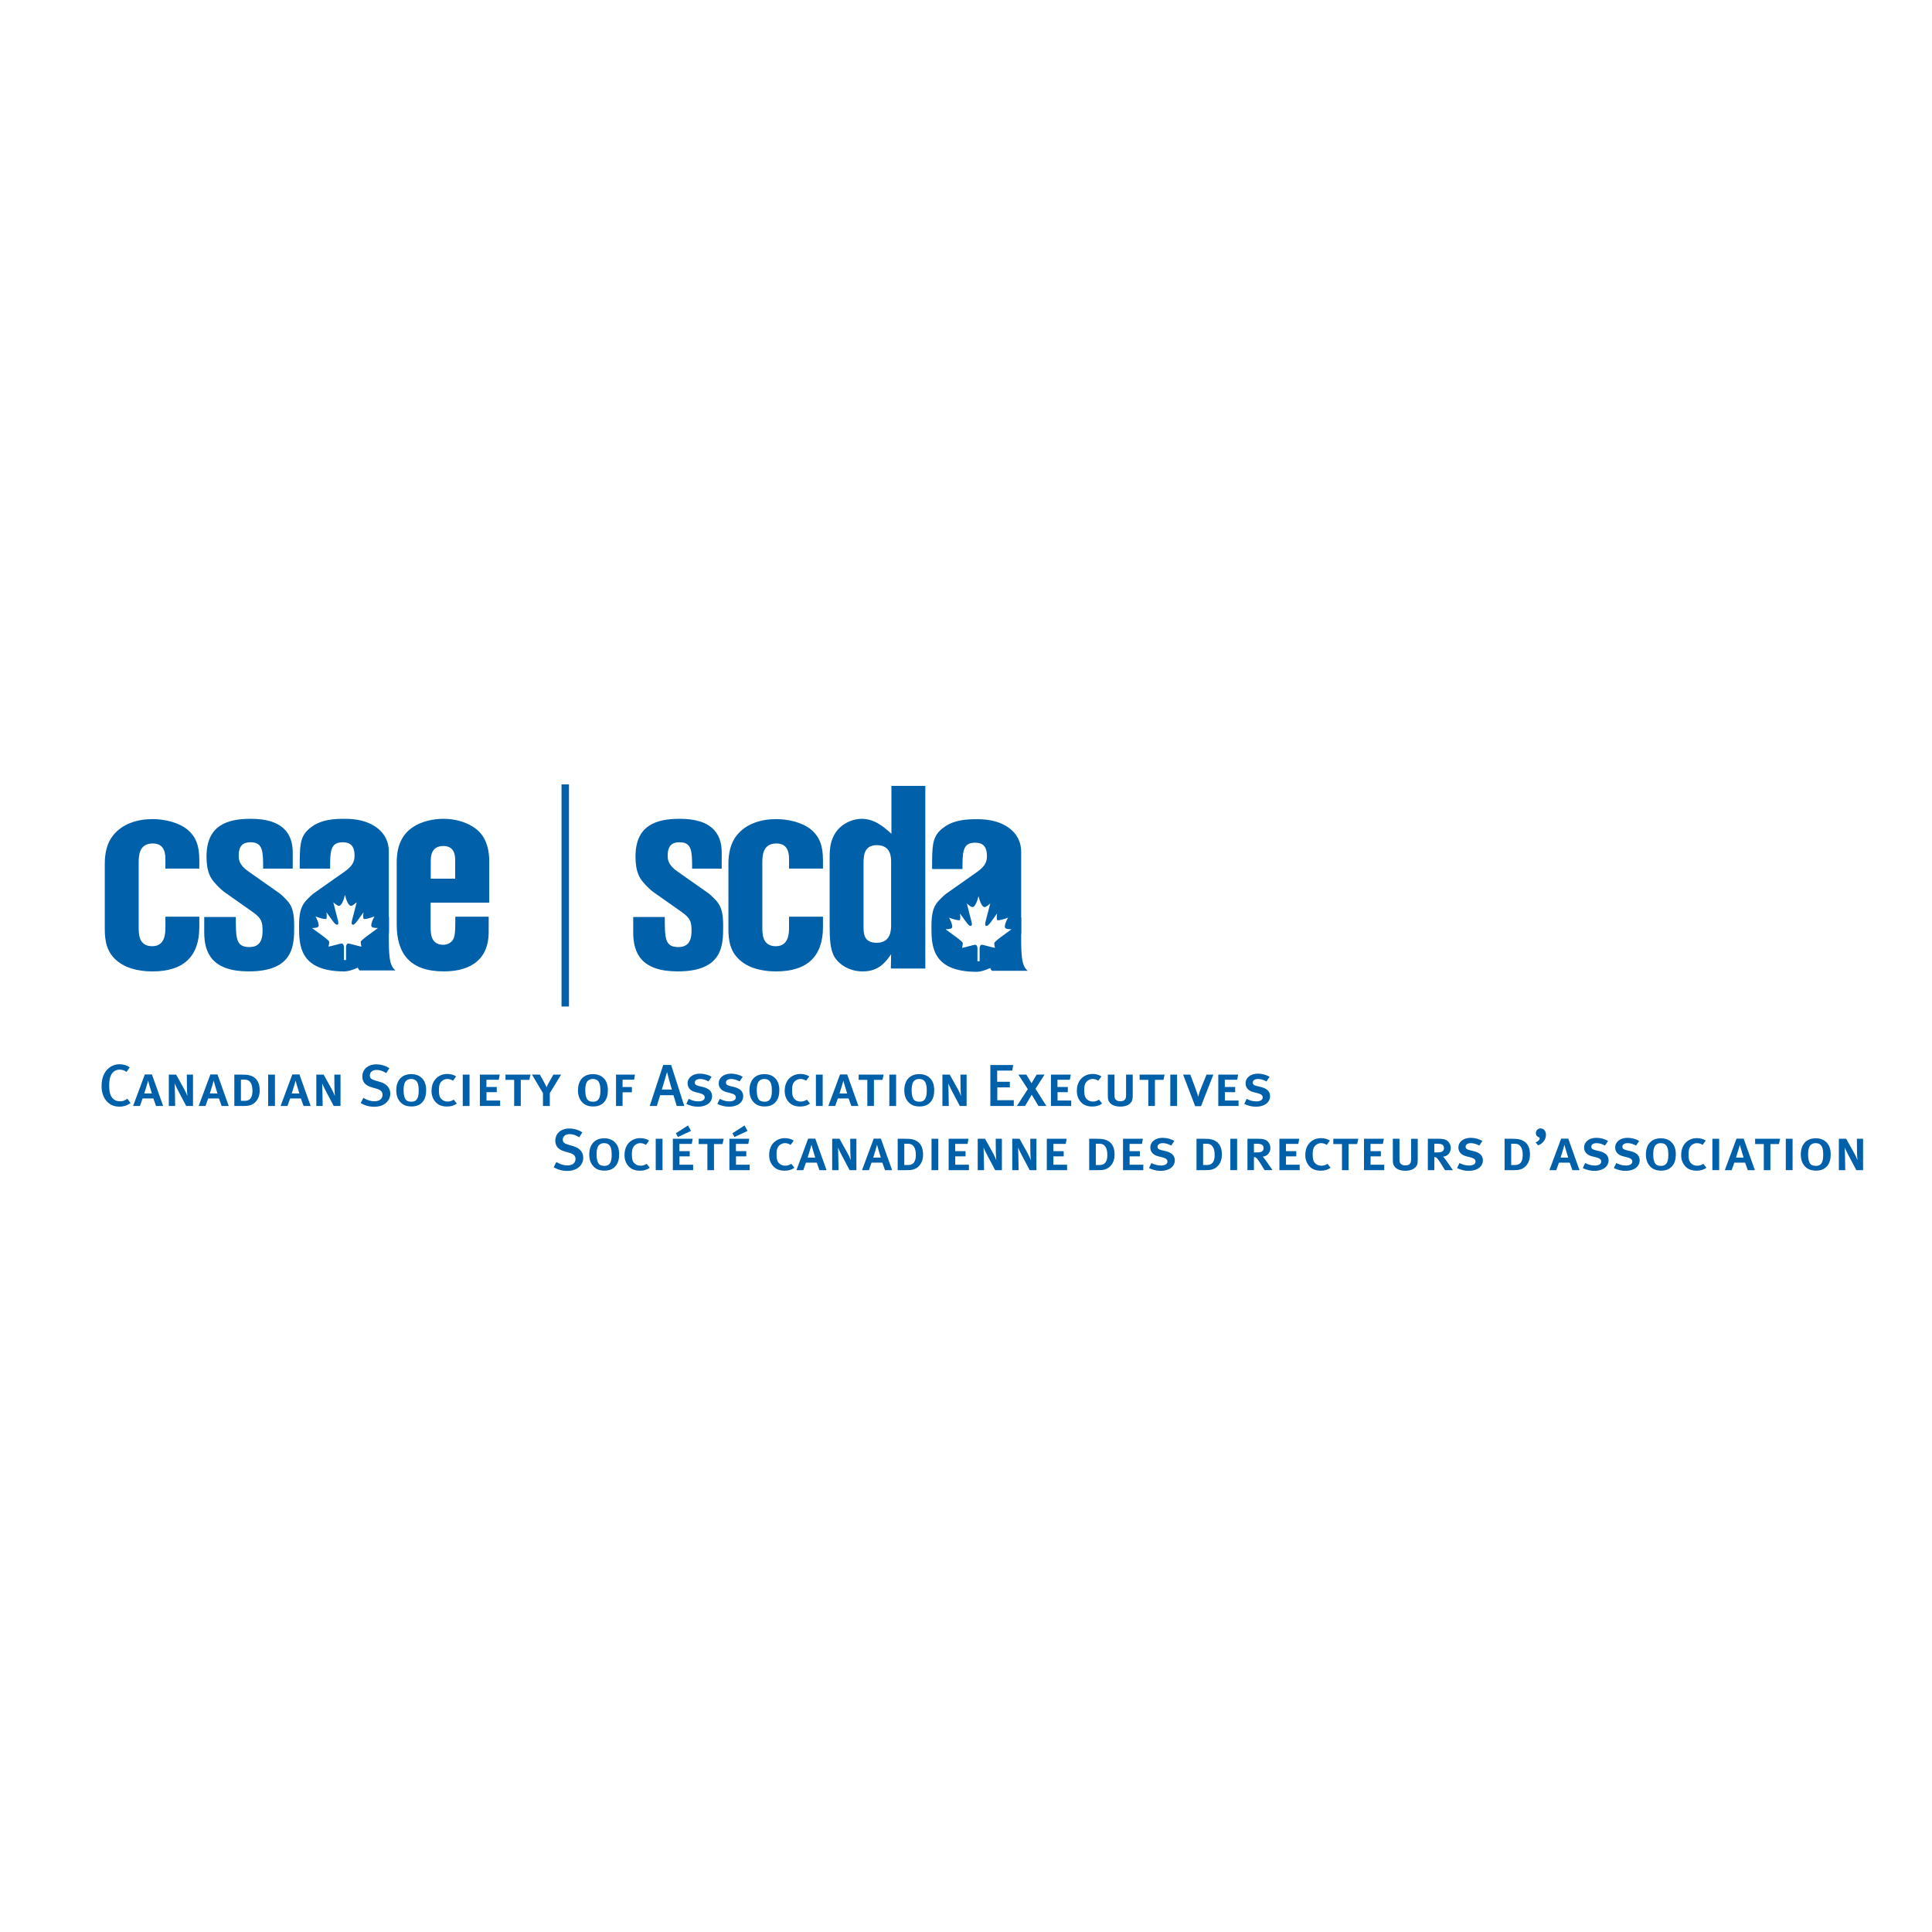 <?xml version="1.0" encoding="utf-8"?>
<!-- Generator: Adobe Illustrator 13.0.0, SVG Export Plug-In . SVG Version: 6.00 Build 14948)  -->
<!DOCTYPE svg PUBLIC "-//W3C//DTD SVG 1.0//EN" "http://www.w3.org/TR/2001/REC-SVG-20010904/DTD/svg10.dtd">
<svg version="1.0" id="Layer_1" xmlns="http://www.w3.org/2000/svg" xmlns:xlink="http://www.w3.org/1999/xlink" x="0px" y="0px"
	 width="192.756px" height="192.756px" viewBox="0 0 192.756 192.756" enable-background="new 0 0 192.756 192.756"
	 xml:space="preserve">
<g>
	<polygon fill-rule="evenodd" clip-rule="evenodd" fill="#FFFFFF" points="0,0 192.756,0 192.756,192.756 0,192.756 0,0 	"/>
	<path fill-rule="evenodd" clip-rule="evenodd" fill="#0060A9" d="M78.723,86.66v-0.881c0-0.485,0-1.628-1.261-1.628
		c-1.405,0-1.405,1.285-1.405,1.999v6.34c0,0.686,0,1.914,1.347,1.914c1.291,0,1.319-1.285,1.319-1.885v-1.058h3.384v1.029
		c0,2.971-1.606,4.427-4.674,4.427c-0.746,0-2.323-0.085-3.469-1c-1.118-0.886-1.29-2.057-1.29-3.256v-6.483
		c0-1,0.201-2.057,0.831-2.828c0.918-1.171,2.437-1.628,3.928-1.628c1.261,0,2.609,0.343,3.468,1.028
		c0.889,0.743,1.206,1.656,1.206,3.056v0.853H78.723L78.723,86.66z"/>
	<path fill-rule="evenodd" clip-rule="evenodd" fill="#0060A9" d="M63.174,91.49h3.153c0,2.114,0,2.999,1.348,2.999
		c0.746,0,1.319-0.343,1.319-1.6c0-0.857-0.058-1.257-1.004-1.914l-2.838-1.999c-0.2-0.143-0.716-0.628-0.945-0.914
		c-0.373-0.429-0.803-1.028-0.803-2.6c0-3.084,2.007-3.77,4.416-3.77c2.982,0,4.186,1.286,4.186,3.37v1.6h-2.953
		c0-1.656,0-2.628-1.232-2.628c-0.487,0-1.205,0.086-1.205,1.314c0,0.4,0.029,0.942,0.975,1.6l3.125,2.199
		c0.202,0.143,0.832,0.772,0.947,0.972c0.402,0.571,0.488,1.342,0.488,2.285c0,1.856,0,4.513-4.531,4.513
		c-3.669,0-4.443-1.856-4.443-3.884V91.49L63.174,91.49z"/>
	<path fill-rule="evenodd" clip-rule="evenodd" fill="#0060A9" d="M86.155,86.178c0-0.714,0-1.856,1.319-1.856
		c1.432,0,1.432,1.228,1.432,1.685v6.283c0,0.457,0,1.771-1.432,1.771c-1.319,0-1.319-0.943-1.319-1.657V86.178L86.155,86.178z
		 M88.936,83.179c-0.717-0.628-1.635-1.485-2.982-1.485c-0.803,0-2.149,0.429-2.781,1.714c-0.287,0.571-0.4,1.143-0.4,2.171v6.683
		c0,1.428,0.057,2.399,0.429,3.113c0.429,0.8,1.491,1.542,2.868,1.542c1.633,0,2.292-0.942,2.837-1.714l-0.028,1.428h3.44V78.409
		h-3.383V83.179L88.936,83.179z"/>
	<path fill-rule="evenodd" clip-rule="evenodd" fill="#0060A9" d="M102.54,96.857c-0.638-0.499-0.658-1.58-0.658-3.567
		c0.007-0.071,0.021-0.144,0.021-0.217v-1.542h-0.021v-6.57c0-0.657-0.229-1.913-1.749-2.685c-0.889-0.457-1.892-0.542-2.608-0.542
		c-0.035,0-0.068,0.003-0.103,0.003c-0.054-0.001-0.109-0.003-0.164-0.003c-1.423,0-2.437,0.295-3.112,0.828
		c-0.127,0.089-0.245,0.184-0.348,0.286c-0.803,0.799-0.803,1.652-0.803,3.852l0.079-0.017v0.021h2.953c0-1.656,0-2.627,1.232-2.627
		c0.488,0,1.205,0.086,1.205,1.314c0,0.399-0.028,0.942-0.975,1.599l-3.124,2.199c-0.203,0.144-0.833,0.772-0.947,0.971
		c-0.402,0.572-0.487,1.343-0.487,2.286c0,1.856,0,4.512,4.53,4.512c0.331,0,0.808-0.138,1.327-0.375
		c0.048,0.106,0.104,0.201,0.172,0.275H102.54L102.54,96.857z M97.521,95.903v-1.312c0-0.175-0.097-0.332-0.212-0.332
		c-0.188,0-0.948,0.252-1.325,0.31c0.049-0.153,0.076-0.355,0.076-0.469c0-0.173-1.128-0.94-1.722-1.387
		c0.303-0.013,0.666-0.013,0.666-0.249c0-0.315-0.188-0.662-0.319-0.908c0.477,0.175,0.815,0.261,1.042,0.261
		c0.116,0,0.086-0.47,0.051-0.643l0.016-0.015c0.429,0.579,0.82,1.222,1.021,1.222c0.231,0,0.141-0.304,0.085-0.527
		c-0.136-0.571-0.314-1.179-0.438-1.712c0.237,0.198,0.425,0.358,0.57,0.358c0.229,0,0.479-0.575,0.585-1.067h0.018
		c0.107,0.492,0.356,1.067,0.587,1.067c0.145,0,0.333-0.161,0.572-0.358c-0.124,0.533-0.302,1.141-0.442,1.712
		c-0.051,0.223-0.145,0.527,0.087,0.527c0.204,0,0.595-0.643,1.02-1.222l0.019,0.015c-0.036,0.172-0.065,0.643,0.05,0.643
		c0.234,0,0.565-0.086,1.045-0.261c-0.133,0.246-0.32,0.593-0.32,0.908c0,0.236,0.36,0.236,0.664,0.249
		c-0.591,0.446-1.722,1.213-1.722,1.387c0,0.114,0.03,0.316,0.079,0.469c-0.376-0.058-1.138-0.31-1.327-0.31
		c-0.115,0-0.21,0.157-0.21,0.332v1.312H97.521L97.521,95.903z"/>
	<path fill-rule="evenodd" clip-rule="evenodd" fill="#0060A9" d="M16.502,86.66v-0.881c0-0.485,0-1.628-1.261-1.628
		c-1.405,0-1.405,1.285-1.405,1.999v6.34c0,0.686,0,1.914,1.348,1.914c1.291,0,1.319-1.285,1.319-1.885v-1.058h3.383v1.029
		c0,2.971-1.605,4.427-4.673,4.427c-0.746,0-2.322-0.085-3.469-1c-1.118-0.886-1.29-2.057-1.29-3.256v-6.483
		c0-1,0.2-2.057,0.831-2.828c0.918-1.171,2.438-1.628,3.928-1.628c1.261,0,2.609,0.343,3.469,1.028
		c0.889,0.743,1.204,1.656,1.204,3.056v0.853H16.502L16.502,86.66z"/>
	<path fill-rule="evenodd" clip-rule="evenodd" fill="#0060A9" d="M20.375,91.49h3.153c0,2.114,0,2.999,1.348,2.999
		c0.746,0,1.319-0.343,1.319-1.6c0-0.857-0.058-1.257-1.003-1.914l-2.839-1.999c-0.2-0.143-0.716-0.628-0.946-0.914
		c-0.373-0.429-0.803-1.028-0.803-2.6c0-3.084,2.007-3.77,4.416-3.77c2.981,0,4.186,1.286,4.186,3.37v1.6h-2.953
		c0-1.656,0-2.628-1.232-2.628c-0.488,0-1.205,0.086-1.205,1.314c0,0.4,0.028,0.942,0.975,1.6l3.125,2.199
		c0.202,0.143,0.832,0.772,0.947,0.972c0.402,0.571,0.488,1.342,0.488,2.285c0,1.856,0,4.513-4.53,4.513
		c-3.67,0-4.444-1.856-4.444-3.884V91.49L20.375,91.49z"/>
	<path fill-rule="evenodd" clip-rule="evenodd" fill="#0060A9" d="M42.977,85.864c0-0.914,0.373-1.457,1.261-1.457
		c1.175,0,1.175,1.057,1.175,1.457v1.799h-2.437V85.864L42.977,85.864z M42.963,90.062h5.848v-4.17c0-0.856-0.171-2.056-1.003-2.913
		c-0.888-0.857-2.208-1.286-3.555-1.286c-1.031,0-2.236,0.257-3.096,0.857c-0.947,0.657-1.577,1.685-1.577,3.513v6.169
		c0,2.942,1.348,4.684,4.702,4.684c2.122,0,4.473-0.771,4.473-3.941v-1.515h-3.326c0,1.514-0.028,2.029-0.287,2.372
		c-0.201,0.257-0.516,0.428-0.917,0.428c-1.262,0-1.262-1.171-1.262-1.799V90.062L42.963,90.062z"/>
	<path fill-rule="evenodd" clip-rule="evenodd" fill="#0060A9" d="M39.452,96.816c-0.64-0.498-0.659-1.581-0.659-3.571
		c0.007-0.071,0.021-0.141,0.021-0.212V91.49h-0.021v-6.569c0-0.657-0.23-1.913-1.749-2.684c-0.889-0.458-1.893-0.543-2.609-0.543
		c-0.035,0-0.067,0.003-0.104,0.003c-0.054,0-0.107-0.003-0.164-0.003c-1.422,0-2.436,0.295-3.112,0.828
		c-0.126,0.09-0.245,0.184-0.348,0.286c-0.803,0.8-0.803,1.653-0.803,3.853l0.077-0.018v0.021h2.954c0-1.656,0-2.628,1.232-2.628
		c0.488,0,1.205,0.086,1.205,1.314c0,0.4-0.029,0.942-0.975,1.6l-3.125,2.199c-0.201,0.143-0.832,0.772-0.947,0.972
		c-0.402,0.571-0.487,1.342-0.487,2.285c0,1.856,0,4.513,4.53,4.513c0.331,0,0.809-0.138,1.327-0.376
		c0.049,0.107,0.105,0.201,0.172,0.275H39.452L39.452,96.816z M34.311,95.78v-1.312c0-0.175-0.096-0.332-0.212-0.332
		c-0.188,0-0.949,0.251-1.325,0.31c0.048-0.153,0.076-0.354,0.076-0.469c0-0.173-1.128-0.94-1.722-1.386
		c0.303-0.013,0.666-0.013,0.666-0.249c0-0.315-0.189-0.662-0.319-0.909c0.477,0.175,0.813,0.261,1.042,0.261
		c0.116,0,0.086-0.47,0.052-0.642l0.016-0.015c0.428,0.579,0.819,1.222,1.02,1.222c0.232,0,0.141-0.305,0.086-0.527
		c-0.137-0.572-0.315-1.179-0.438-1.712c0.238,0.198,0.425,0.359,0.57,0.359c0.229,0,0.48-0.575,0.586-1.067h0.017
		c0.108,0.492,0.357,1.067,0.587,1.067c0.144,0,0.333-0.161,0.572-0.359c-0.123,0.534-0.301,1.141-0.441,1.712
		c-0.05,0.222-0.146,0.527,0.086,0.527c0.204,0,0.595-0.643,1.02-1.222l0.018,0.015c-0.036,0.172-0.064,0.642,0.051,0.642
		c0.232,0,0.564-0.086,1.044-0.261c-0.133,0.247-0.321,0.593-0.321,0.909c0,0.236,0.362,0.236,0.665,0.249
		c-0.592,0.446-1.721,1.213-1.721,1.386c0,0.115,0.03,0.316,0.078,0.469c-0.376-0.058-1.138-0.31-1.327-0.31
		c-0.114,0-0.21,0.156-0.21,0.332v1.312H34.311L34.311,95.78z"/>
	<polygon fill="#0060A9" points="56.766,78.26 56.766,100.42 56.025,100.42 56.025,78.26 56.766,78.26 	"/>
	<path fill-rule="evenodd" clip-rule="evenodd" fill="#0060A9" d="M11.901,110.41c-0.546,0-0.979-0.207-1.299-0.592
		c-0.309-0.372-0.469-0.868-0.469-1.459c0-0.49,0.089-0.897,0.273-1.241c0.309-0.585,0.872-0.939,1.513-0.939
		c0.397,0,0.777,0.118,1.02,0.319l-0.314,0.449c-0.22-0.16-0.445-0.23-0.7-0.23c-0.35,0-0.641,0.178-0.818,0.49
		c-0.143,0.248-0.213,0.592-0.213,1.075c0,0.503,0.053,0.786,0.16,1.017c0.178,0.391,0.516,0.579,0.913,0.579
		c0.291,0,0.504-0.077,0.736-0.26l0.32,0.432C12.702,110.292,12.339,110.41,11.901,110.41L11.901,110.41z"/>
	<path fill-rule="evenodd" clip-rule="evenodd" fill="#0060A9" d="M15.152,109.093h-0.759c0.053-0.189,0.35-1.105,0.385-1.283
		C14.808,107.987,15.092,108.892,15.152,109.093L15.152,109.093z M16.279,110.345l-1.121-3.145h-0.712l-1.168,3.145h0.682
		l0.267-0.751H15.3l0.273,0.751H16.279L16.279,110.345z"/>
	<path fill-rule="evenodd" clip-rule="evenodd" fill="#0060A9" d="M18.58,110.345l-0.765-1.447
		c-0.166-0.308-0.338-0.674-0.386-0.804c0.012,0.194,0.018,0.562,0.024,0.88l0.024,1.371h-0.635v-3.131h0.729l0.789,1.417
		c0.166,0.296,0.279,0.568,0.338,0.728c-0.012-0.166-0.048-0.509-0.048-0.815l-0.012-1.329h0.617v3.131H18.58L18.58,110.345z"/>
	<path fill-rule="evenodd" clip-rule="evenodd" fill="#0060A9" d="M21.694,109.093h-0.759c0.054-0.189,0.35-1.105,0.386-1.283
		C21.351,107.987,21.635,108.892,21.694,109.093L21.694,109.093z M22.821,110.345L21.7,107.2h-0.711l-1.168,3.145h0.682l0.267-0.751
		h1.074l0.273,0.751H22.821L22.821,110.345z"/>
	<path fill-rule="evenodd" clip-rule="evenodd" fill="#0060A9" d="M25.188,108.839c0,0.596-0.214,0.82-0.374,0.903
		c-0.172,0.083-0.272,0.089-0.362,0.089h-0.415v-2.121h0.338c0.297,0,0.487,0.089,0.629,0.307
		C25.129,108.212,25.188,108.473,25.188,108.839L25.188,108.839z M24.079,107.214h-0.7v3.131h0.872c0.279,0,0.427-0.006,0.652-0.06
		c0.416-0.095,1.009-0.531,1.009-1.5c0-0.934-0.433-1.323-0.973-1.489C24.69,107.219,24.393,107.214,24.079,107.214L24.079,107.214z
		"/>
	<polygon fill-rule="evenodd" clip-rule="evenodd" fill="#0060A9" points="26.754,107.214 27.431,107.214 27.431,110.345 
		26.754,110.345 26.754,107.214 	"/>
	<path fill-rule="evenodd" clip-rule="evenodd" fill="#0060A9" d="M29.868,109.093h-0.759c0.054-0.189,0.35-1.105,0.386-1.283
		C29.524,107.987,29.809,108.892,29.868,109.093L29.868,109.093z M30.996,110.345l-1.121-3.145h-0.712l-1.168,3.145h0.682
		l0.267-0.751h1.073l0.273,0.751H30.996L30.996,110.345z"/>
	<path fill-rule="evenodd" clip-rule="evenodd" fill="#0060A9" d="M33.296,110.345l-0.765-1.447
		c-0.166-0.308-0.338-0.674-0.385-0.804c0.012,0.194,0.017,0.562,0.023,0.88l0.024,1.371h-0.635v-3.131h0.729l0.79,1.417
		c0.166,0.296,0.279,0.568,0.338,0.728c-0.012-0.166-0.047-0.509-0.047-0.815l-0.012-1.329h0.617v3.131H33.296L33.296,110.345z"/>
	<path fill-rule="evenodd" clip-rule="evenodd" fill="#0060A9" d="M37.336,110.422c-0.468,0-0.943-0.124-1.347-0.366l0.262-0.521
		c0.368,0.213,0.693,0.337,1.109,0.337c0.504,0,0.807-0.242,0.807-0.65c0-0.301-0.19-0.49-0.611-0.607l-0.439-0.124
		c-0.374-0.107-0.641-0.261-0.794-0.491c-0.113-0.165-0.173-0.36-0.173-0.598c0-0.72,0.57-1.211,1.395-1.211
		c0.469,0,0.937,0.136,1.299,0.39l-0.309,0.479c-0.38-0.225-0.641-0.313-0.967-0.313c-0.403,0-0.67,0.219-0.67,0.556
		c0,0.254,0.142,0.384,0.545,0.502l0.487,0.142c0.593,0.172,1.008,0.55,1.008,1.165C38.938,109.789,38.386,110.422,37.336,110.422
		L37.336,110.422z"/>
	<path fill-rule="evenodd" clip-rule="evenodd" fill="#0060A9" d="M41.038,109.919c-0.285,0-0.492-0.088-0.605-0.283
		c-0.106-0.189-0.166-0.473-0.166-0.862c0-0.343,0.042-0.598,0.136-0.78c0.112-0.219,0.332-0.344,0.605-0.344
		c0.314,0,0.527,0.118,0.646,0.379c0.083,0.184,0.118,0.426,0.118,0.763c0,0.296-0.023,0.496-0.083,0.673
		C41.583,109.789,41.364,109.919,41.038,109.919L41.038,109.919z M41.055,110.393c0.516,0,0.872-0.166,1.127-0.479
		c0.226-0.278,0.338-0.65,0.338-1.146c0-0.491-0.125-0.863-0.356-1.129c-0.267-0.308-0.64-0.473-1.139-0.473
		c-0.925,0-1.489,0.602-1.489,1.619c0,0.508,0.148,0.916,0.451,1.217C40.249,110.262,40.592,110.393,41.055,110.393L41.055,110.393z
		"/>
	<path fill-rule="evenodd" clip-rule="evenodd" fill="#0060A9" d="M44.603,110.398c-0.439,0-0.801-0.113-1.074-0.373
		c-0.309-0.296-0.475-0.697-0.475-1.187c0-0.402,0.089-0.728,0.261-1c0.273-0.431,0.76-0.691,1.305-0.691
		c0.332,0,0.688,0.102,0.884,0.248l-0.308,0.426c-0.178-0.111-0.368-0.172-0.564-0.172c-0.272,0-0.522,0.137-0.664,0.338
		c-0.125,0.171-0.178,0.413-0.178,0.756c0,0.443,0.048,0.68,0.208,0.869c0.16,0.188,0.374,0.289,0.658,0.289
		c0.225,0,0.409-0.059,0.611-0.189l0.309,0.391C45.321,110.298,45,110.398,44.603,110.398L44.603,110.398z"/>
	<polygon fill-rule="evenodd" clip-rule="evenodd" fill="#0060A9" points="46.169,107.214 46.845,107.214 46.845,110.345 
		46.169,110.345 46.169,107.214 	"/>
	<polygon fill-rule="evenodd" clip-rule="evenodd" fill="#0060A9" points="47.877,110.345 47.877,107.214 49.858,107.214 
		49.763,107.728 48.53,107.728 48.53,108.448 49.562,108.448 49.562,108.968 48.536,108.968 48.536,109.801 49.9,109.801 
		49.9,110.345 47.877,110.345 	"/>
	<polygon fill-rule="evenodd" clip-rule="evenodd" fill="#0060A9" points="52.813,107.739 51.959,107.739 51.959,110.345 
		51.3,110.345 51.3,107.739 50.434,107.739 50.434,107.214 52.926,107.214 52.813,107.739 	"/>
	<path fill-rule="evenodd" clip-rule="evenodd" fill="#0060A9" d="M54.854,109.062v1.282h-0.682v-1.282l-1.098-1.849h0.789
		l0.486,0.886c0.065,0.124,0.143,0.271,0.19,0.378c0.042-0.106,0.095-0.242,0.178-0.39l0.493-0.874h0.771L54.854,109.062
		L54.854,109.062z"/>
	<path fill-rule="evenodd" clip-rule="evenodd" fill="#0060A9" d="M59.166,109.919c-0.285,0-0.492-0.088-0.605-0.283
		c-0.107-0.189-0.167-0.473-0.167-0.862c0-0.343,0.042-0.598,0.137-0.78c0.113-0.219,0.333-0.344,0.605-0.344
		c0.315,0,0.528,0.118,0.646,0.379c0.083,0.184,0.119,0.426,0.119,0.763c0,0.296-0.024,0.496-0.083,0.673
		C59.711,109.789,59.492,109.919,59.166,109.919L59.166,109.919z M59.184,110.393c0.516,0,0.872-0.166,1.127-0.479
		c0.225-0.278,0.337-0.65,0.337-1.146c0-0.491-0.125-0.863-0.355-1.129c-0.267-0.308-0.641-0.473-1.139-0.473
		c-0.926,0-1.489,0.602-1.489,1.619c0,0.508,0.148,0.916,0.45,1.217C58.377,110.262,58.721,110.393,59.184,110.393L59.184,110.393z"
		/>
	<polygon fill-rule="evenodd" clip-rule="evenodd" fill="#0060A9" points="63.265,107.722 62.114,107.722 62.114,108.454 
		63.046,108.454 63.046,108.974 62.114,108.974 62.114,110.345 61.461,110.345 61.461,107.214 63.348,107.214 63.265,107.722 	"/>
	<path fill-rule="evenodd" clip-rule="evenodd" fill="#0060A9" d="M67.038,108.702h-1.008c0.095-0.271,0.516-1.743,0.516-1.743
		h0.005C66.581,107.118,66.996,108.614,67.038,108.702L67.038,108.702z M68.271,110.345l-1.311-4.095h-0.789l-1.347,4.095h0.706
		l0.333-1.075h1.328l0.332,1.075H68.271L68.271,110.345z"/>
	<path fill-rule="evenodd" clip-rule="evenodd" fill="#0060A9" d="M70.495,110.227c-0.231,0.118-0.522,0.189-0.859,0.189
		c-0.398,0-0.795-0.095-1.163-0.278l0.238-0.502c0.326,0.159,0.61,0.249,0.96,0.249c0.184,0,0.315-0.03,0.427-0.084
		c0.137-0.064,0.213-0.171,0.213-0.312c0-0.201-0.148-0.331-0.499-0.42l-0.421-0.106c-0.314-0.077-0.534-0.225-0.659-0.419
		c-0.089-0.143-0.13-0.29-0.13-0.461c0-0.562,0.504-0.964,1.228-0.964c0.415,0,0.878,0.124,1.163,0.319l-0.308,0.455
		c-0.286-0.16-0.57-0.243-0.837-0.243c-0.313,0-0.528,0.137-0.528,0.355c0,0.178,0.107,0.277,0.427,0.354l0.422,0.101
		c0.26,0.065,0.498,0.177,0.646,0.325c0.148,0.147,0.231,0.349,0.231,0.578C71.047,109.729,70.845,110.05,70.495,110.227
		L70.495,110.227z"/>
	<path fill-rule="evenodd" clip-rule="evenodd" fill="#0060A9" d="M73.598,110.227c-0.231,0.118-0.521,0.189-0.86,0.189
		c-0.397,0-0.794-0.095-1.163-0.278l0.237-0.502c0.327,0.159,0.611,0.249,0.961,0.249c0.184,0,0.315-0.03,0.428-0.084
		c0.136-0.064,0.213-0.171,0.213-0.312c0-0.201-0.148-0.331-0.498-0.42l-0.421-0.106c-0.314-0.077-0.534-0.225-0.658-0.419
		c-0.089-0.143-0.13-0.29-0.13-0.461c0-0.562,0.504-0.964,1.228-0.964c0.415,0,0.878,0.124,1.162,0.319l-0.308,0.455
		c-0.285-0.16-0.57-0.243-0.836-0.243c-0.315,0-0.528,0.137-0.528,0.355c0,0.178,0.107,0.277,0.427,0.354l0.421,0.101
		c0.261,0.065,0.498,0.177,0.646,0.325c0.148,0.147,0.231,0.349,0.231,0.578C74.149,109.729,73.948,110.05,73.598,110.227
		L73.598,110.227z"/>
	<path fill-rule="evenodd" clip-rule="evenodd" fill="#0060A9" d="M76.273,109.919c-0.285,0-0.492-0.088-0.605-0.283
		c-0.107-0.189-0.166-0.473-0.166-0.862c0-0.343,0.042-0.598,0.136-0.78c0.113-0.219,0.333-0.344,0.605-0.344
		c0.315,0,0.528,0.118,0.646,0.379c0.083,0.184,0.119,0.426,0.119,0.763c0,0.296-0.023,0.496-0.083,0.673
		C76.818,109.789,76.6,109.919,76.273,109.919L76.273,109.919z M76.291,110.393c0.516,0,0.872-0.166,1.126-0.479
		c0.226-0.278,0.338-0.65,0.338-1.146c0-0.491-0.125-0.863-0.355-1.129c-0.267-0.308-0.641-0.473-1.139-0.473
		c-0.926,0-1.489,0.602-1.489,1.619c0,0.508,0.148,0.916,0.451,1.217C75.484,110.262,75.828,110.393,76.291,110.393L76.291,110.393z
		"/>
	<path fill-rule="evenodd" clip-rule="evenodd" fill="#0060A9" d="M79.838,110.398c-0.439,0-0.801-0.113-1.074-0.373
		c-0.309-0.296-0.475-0.697-0.475-1.187c0-0.402,0.089-0.728,0.262-1c0.273-0.431,0.759-0.691,1.305-0.691
		c0.332,0,0.688,0.102,0.883,0.248l-0.308,0.426c-0.178-0.111-0.368-0.172-0.563-0.172c-0.272,0-0.522,0.137-0.664,0.338
		c-0.125,0.171-0.178,0.413-0.178,0.756c0,0.443,0.047,0.68,0.208,0.869c0.16,0.188,0.374,0.289,0.658,0.289
		c0.226,0,0.409-0.059,0.611-0.189l0.308,0.391C80.556,110.298,80.236,110.398,79.838,110.398L79.838,110.398z"/>
	<polygon fill-rule="evenodd" clip-rule="evenodd" fill="#0060A9" points="81.404,107.214 82.08,107.214 82.08,110.345 
		81.404,110.345 81.404,107.214 	"/>
	<path fill-rule="evenodd" clip-rule="evenodd" fill="#0060A9" d="M84.939,110.345l-0.272-0.751h-1.074l-0.267,0.751h-0.682
		l1.168-3.145h0.712l1.121,3.145H84.939L84.939,110.345z M84.145,107.81c-0.035,0.178-0.333,1.094-0.385,1.283h0.759
		C84.459,108.892,84.174,107.987,84.145,107.81L84.145,107.81z"/>
	<polygon fill-rule="evenodd" clip-rule="evenodd" fill="#0060A9" points="88.047,107.739 87.193,107.739 87.193,110.345 
		86.534,110.345 86.534,107.739 85.668,107.739 85.668,107.214 88.159,107.214 88.047,107.739 	"/>
	<polygon fill-rule="evenodd" clip-rule="evenodd" fill="#0060A9" points="88.729,107.214 89.405,107.214 89.405,110.345 
		88.729,110.345 88.729,107.214 	"/>
	<path fill-rule="evenodd" clip-rule="evenodd" fill="#0060A9" d="M91.725,109.919c-0.285,0-0.492-0.088-0.604-0.283
		c-0.107-0.189-0.166-0.473-0.166-0.862c0-0.343,0.042-0.598,0.136-0.78c0.113-0.219,0.332-0.344,0.605-0.344
		c0.314,0,0.527,0.118,0.646,0.379c0.083,0.184,0.119,0.426,0.119,0.763c0,0.296-0.023,0.496-0.083,0.673
		C92.271,109.789,92.051,109.919,91.725,109.919L91.725,109.919z M91.742,110.393c0.516,0,0.872-0.166,1.127-0.479
		c0.226-0.278,0.338-0.65,0.338-1.146c0-0.491-0.125-0.863-0.356-1.129c-0.267-0.308-0.64-0.473-1.139-0.473
		c-0.925,0-1.489,0.602-1.489,1.619c0,0.508,0.148,0.916,0.451,1.217C90.936,110.262,91.279,110.393,91.742,110.393L91.742,110.393z
		"/>
	<path fill-rule="evenodd" clip-rule="evenodd" fill="#0060A9" d="M95.764,110.345l-0.765-1.447
		c-0.166-0.308-0.338-0.674-0.386-0.804c0.012,0.194,0.018,0.562,0.024,0.88l0.023,1.371h-0.635v-3.131h0.73l0.789,1.417
		c0.167,0.296,0.279,0.568,0.338,0.728c-0.012-0.166-0.047-0.509-0.047-0.815l-0.013-1.329h0.617v3.131H95.764L95.764,110.345z"/>
	<polygon fill-rule="evenodd" clip-rule="evenodd" fill="#0060A9" points="98.807,110.345 98.807,106.256 101.085,106.256 
		100.996,106.812 99.489,106.812 99.489,107.928 100.753,107.928 100.753,108.49 99.501,108.49 99.501,109.766 101.145,109.766 
		101.145,110.345 98.807,110.345 	"/>
	<polygon fill-rule="evenodd" clip-rule="evenodd" fill="#0060A9" points="103.605,110.345 102.936,109.217 102.271,110.345 
		101.452,110.345 102.544,108.667 101.601,107.214 102.396,107.214 102.917,108.076 103.428,107.214 104.217,107.214 
		103.309,108.631 104.4,110.345 103.605,110.345 	"/>
	<polygon fill-rule="evenodd" clip-rule="evenodd" fill="#0060A9" points="104.852,110.345 104.852,107.214 106.833,107.214 
		106.737,107.728 105.504,107.728 105.504,108.448 106.535,108.448 106.535,108.968 105.51,108.968 105.51,109.801 106.874,109.801 
		106.874,110.345 104.852,110.345 	"/>
	<path fill-rule="evenodd" clip-rule="evenodd" fill="#0060A9" d="M108.985,110.398c-0.439,0-0.801-0.113-1.073-0.373
		c-0.309-0.296-0.475-0.697-0.475-1.187c0-0.402,0.089-0.728,0.261-1c0.272-0.431,0.759-0.691,1.306-0.691
		c0.332,0,0.687,0.102,0.883,0.248l-0.308,0.426c-0.179-0.111-0.367-0.172-0.564-0.172c-0.272,0-0.521,0.137-0.664,0.338
		c-0.124,0.171-0.178,0.413-0.178,0.756c0,0.443,0.048,0.68,0.207,0.869c0.161,0.188,0.374,0.289,0.658,0.289
		c0.227,0,0.409-0.059,0.611-0.189l0.309,0.391C109.703,110.298,109.383,110.398,108.985,110.398L108.985,110.398z"/>
	<path fill-rule="evenodd" clip-rule="evenodd" fill="#0060A9" d="M112.74,110.097c-0.189,0.178-0.499,0.307-0.955,0.307
		c-0.575,0-0.938-0.188-1.115-0.461c-0.113-0.171-0.142-0.336-0.142-0.661v-2.067h0.664v1.967c0,0.213,0.012,0.349,0.053,0.432
		c0.083,0.165,0.273,0.26,0.528,0.26c0.207,0,0.374-0.059,0.457-0.165c0.083-0.101,0.118-0.195,0.118-0.508v-1.985h0.664v2.044
		C113.013,109.742,112.941,109.907,112.74,110.097L112.74,110.097z"/>
	<polygon fill-rule="evenodd" clip-rule="evenodd" fill="#0060A9" points="116.079,107.739 115.227,107.739 115.227,110.345 
		114.567,110.345 114.567,107.739 113.701,107.739 113.701,107.214 116.192,107.214 116.079,107.739 	"/>
	<polygon fill-rule="evenodd" clip-rule="evenodd" fill="#0060A9" points="116.762,107.214 117.438,107.214 117.438,110.345 
		116.762,110.345 116.762,107.214 	"/>
	<path fill-rule="evenodd" clip-rule="evenodd" fill="#0060A9" d="M119.828,110.363h-0.587l-1.204-3.149h0.718l0.575,1.535
		c0.102,0.267,0.185,0.568,0.214,0.68c0.035-0.124,0.101-0.408,0.207-0.673l0.623-1.542h0.683L119.828,110.363L119.828,110.363z"/>
	<polygon fill-rule="evenodd" clip-rule="evenodd" fill="#0060A9" points="121.548,110.345 121.548,107.214 123.53,107.214 
		123.434,107.728 122.2,107.728 122.2,108.448 123.232,108.448 123.232,108.968 122.206,108.968 122.206,109.801 123.571,109.801 
		123.571,110.345 121.548,110.345 	"/>
	<path fill-rule="evenodd" clip-rule="evenodd" fill="#0060A9" d="M126.163,110.227c-0.231,0.118-0.522,0.189-0.86,0.189
		c-0.396,0-0.795-0.095-1.162-0.278l0.236-0.502c0.327,0.159,0.612,0.249,0.961,0.249c0.185,0,0.314-0.03,0.428-0.084
		c0.137-0.064,0.214-0.171,0.214-0.312c0-0.201-0.148-0.331-0.499-0.42l-0.421-0.106c-0.314-0.077-0.533-0.225-0.658-0.419
		c-0.089-0.143-0.13-0.29-0.13-0.461c0-0.562,0.504-0.964,1.227-0.964c0.415,0,0.879,0.124,1.164,0.319l-0.31,0.455
		c-0.285-0.16-0.569-0.243-0.836-0.243c-0.314,0-0.527,0.137-0.527,0.355c0,0.178,0.106,0.277,0.426,0.354l0.422,0.101
		c0.261,0.065,0.498,0.177,0.646,0.325c0.148,0.147,0.231,0.349,0.231,0.578C126.715,109.729,126.513,110.05,126.163,110.227
		L126.163,110.227z"/>
	<path fill-rule="evenodd" clip-rule="evenodd" fill="#0060A9" d="M56.589,116.823c-0.468,0-0.943-0.124-1.346-0.366l0.261-0.521
		c0.368,0.213,0.694,0.337,1.109,0.337c0.504,0,0.807-0.242,0.807-0.649c0-0.302-0.19-0.491-0.611-0.609l-0.438-0.124
		c-0.374-0.106-0.641-0.26-0.795-0.49c-0.113-0.165-0.172-0.36-0.172-0.597c0-0.722,0.569-1.212,1.394-1.212
		c0.469,0,0.938,0.137,1.299,0.391l-0.309,0.479c-0.38-0.225-0.641-0.312-0.967-0.312c-0.403,0-0.67,0.218-0.67,0.555
		c0,0.254,0.143,0.384,0.545,0.502l0.487,0.143c0.593,0.171,1.008,0.55,1.008,1.164C58.191,116.191,57.64,116.823,56.589,116.823
		L56.589,116.823z"/>
	<path fill-rule="evenodd" clip-rule="evenodd" fill="#0060A9" d="M60.291,116.32c-0.285,0-0.492-0.088-0.605-0.283
		c-0.106-0.188-0.166-0.473-0.166-0.862c0-0.343,0.042-0.597,0.137-0.78c0.112-0.218,0.332-0.343,0.605-0.343
		c0.314,0,0.528,0.118,0.646,0.378c0.083,0.184,0.119,0.426,0.119,0.763c0,0.295-0.023,0.496-0.083,0.674
		C60.836,116.191,60.617,116.32,60.291,116.32L60.291,116.32z M60.309,116.794c0.516,0,0.872-0.166,1.127-0.479
		c0.226-0.278,0.338-0.65,0.338-1.147c0-0.49-0.125-0.862-0.356-1.128c-0.267-0.307-0.641-0.473-1.139-0.473
		c-0.925,0-1.489,0.603-1.489,1.618c0,0.51,0.148,0.917,0.451,1.219C59.502,116.664,59.846,116.794,60.309,116.794L60.309,116.794z"
		/>
	<path fill-rule="evenodd" clip-rule="evenodd" fill="#0060A9" d="M63.856,116.8c-0.439,0-0.801-0.112-1.074-0.373
		c-0.309-0.295-0.475-0.696-0.475-1.188c0-0.401,0.089-0.727,0.261-0.998c0.272-0.432,0.759-0.691,1.305-0.691
		c0.333,0,0.688,0.101,0.884,0.248l-0.309,0.426c-0.178-0.112-0.368-0.172-0.563-0.172c-0.273,0-0.522,0.136-0.665,0.337
		c-0.125,0.171-0.178,0.414-0.178,0.757c0,0.443,0.047,0.679,0.208,0.868c0.16,0.188,0.374,0.289,0.659,0.289
		c0.225,0,0.409-0.059,0.611-0.188l0.309,0.39C64.574,116.699,64.254,116.8,63.856,116.8L63.856,116.8z"/>
	<polygon fill-rule="evenodd" clip-rule="evenodd" fill="#0060A9" points="65.422,113.614 66.099,113.614 66.099,116.746 
		65.422,116.746 65.422,113.614 	"/>
	<path fill-rule="evenodd" clip-rule="evenodd" fill="#0060A9" d="M68.939,112.834l-1.304,0.604l-0.202-0.372l1.21-0.78
		L68.939,112.834L68.939,112.834z M67.131,116.746v-3.132h1.981l-0.095,0.515h-1.233v0.721h1.031v0.521h-1.025v0.832h1.364v0.544
		H67.131L67.131,116.746z"/>
	<polygon fill-rule="evenodd" clip-rule="evenodd" fill="#0060A9" points="72.089,114.141 71.235,114.141 71.235,116.746 
		70.576,116.746 70.576,114.141 69.71,114.141 69.71,113.614 72.202,113.614 72.089,114.141 	"/>
	<path fill-rule="evenodd" clip-rule="evenodd" fill="#0060A9" d="M74.581,112.834l-1.305,0.604l-0.201-0.372l1.209-0.78
		L74.581,112.834L74.581,112.834z M72.771,116.746v-3.132h1.982l-0.096,0.515h-1.233v0.721h1.032v0.521H73.43v0.832h1.365v0.544
		H72.771L72.771,116.746z"/>
	<path fill-rule="evenodd" clip-rule="evenodd" fill="#0060A9" d="M78.289,116.8c-0.44,0-0.802-0.112-1.075-0.373
		c-0.308-0.295-0.475-0.696-0.475-1.188c0-0.401,0.089-0.727,0.262-0.998c0.272-0.432,0.759-0.691,1.304-0.691
		c0.333,0,0.688,0.101,0.884,0.248l-0.309,0.426c-0.178-0.112-0.367-0.172-0.563-0.172c-0.273,0-0.522,0.136-0.665,0.337
		c-0.125,0.171-0.178,0.414-0.178,0.757c0,0.443,0.047,0.679,0.208,0.868c0.16,0.188,0.374,0.289,0.659,0.289
		c0.225,0,0.41-0.059,0.611-0.188l0.309,0.39C79.005,116.699,78.685,116.8,78.289,116.8L78.289,116.8z"/>
	<path fill-rule="evenodd" clip-rule="evenodd" fill="#0060A9" d="M81.336,115.493h-0.76c0.054-0.188,0.35-1.104,0.386-1.281
		C80.993,114.389,81.277,115.293,81.336,115.493L81.336,115.493z M82.464,116.746l-1.121-3.144h-0.712l-1.168,3.144h0.682
		l0.267-0.75h1.074l0.273,0.75H82.464L82.464,116.746z"/>
	<path fill-rule="evenodd" clip-rule="evenodd" fill="#0060A9" d="M84.765,116.746L84,115.298c-0.167-0.307-0.338-0.673-0.386-0.803
		c0.012,0.195,0.019,0.562,0.024,0.881l0.024,1.37h-0.635v-3.132h0.73l0.789,1.418c0.167,0.296,0.279,0.567,0.338,0.728
		c-0.012-0.166-0.047-0.508-0.047-0.815l-0.012-1.33h0.617v3.132H84.765L84.765,116.746z"/>
	<path fill-rule="evenodd" clip-rule="evenodd" fill="#0060A9" d="M87.879,115.493H87.12c0.053-0.188,0.35-1.104,0.386-1.281
		C87.535,114.389,87.819,115.293,87.879,115.493L87.879,115.493z M89.006,116.746l-1.121-3.144h-0.712l-1.168,3.144h0.682
		l0.267-0.75h1.074l0.272,0.75H89.006L89.006,116.746z"/>
	<path fill-rule="evenodd" clip-rule="evenodd" fill="#0060A9" d="M91.373,115.239c0,0.598-0.213,0.822-0.374,0.904
		c-0.172,0.083-0.273,0.089-0.362,0.089h-0.415v-2.121h0.338c0.297,0,0.487,0.088,0.629,0.307
		C91.313,114.613,91.373,114.873,91.373,115.239L91.373,115.239z M90.263,113.614h-0.7v3.132h0.872c0.279,0,0.427-0.005,0.652-0.059
		c0.416-0.095,1.008-0.532,1.008-1.502c0-0.933-0.433-1.323-0.973-1.488C90.875,113.621,90.578,113.614,90.263,113.614
		L90.263,113.614z"/>
	<polygon fill-rule="evenodd" clip-rule="evenodd" fill="#0060A9" points="92.938,113.614 93.615,113.614 93.615,116.746 
		92.938,116.746 92.938,113.614 	"/>
	<polygon fill-rule="evenodd" clip-rule="evenodd" fill="#0060A9" points="94.647,116.746 94.647,113.614 96.628,113.614 
		96.533,114.129 95.299,114.129 95.299,114.85 96.332,114.85 96.332,115.37 95.305,115.37 95.305,116.202 96.669,116.202 
		96.669,116.746 94.647,116.746 	"/>
	<path fill-rule="evenodd" clip-rule="evenodd" fill="#0060A9" d="M99.285,116.746l-0.765-1.448
		c-0.166-0.307-0.338-0.673-0.386-0.803c0.012,0.195,0.018,0.562,0.023,0.881l0.024,1.37h-0.635v-3.132h0.729l0.789,1.418
		c0.166,0.296,0.278,0.567,0.338,0.728c-0.012-0.166-0.048-0.508-0.048-0.815l-0.012-1.33h0.617v3.132H99.285L99.285,116.746z"/>
	<path fill-rule="evenodd" clip-rule="evenodd" fill="#0060A9" d="M102.731,116.746l-0.765-1.448
		c-0.166-0.307-0.338-0.673-0.386-0.803c0.012,0.195,0.018,0.562,0.023,0.881l0.024,1.37h-0.635v-3.132h0.729l0.789,1.418
		c0.166,0.296,0.278,0.567,0.338,0.728c-0.012-0.166-0.048-0.508-0.048-0.815l-0.012-1.33h0.617v3.132H102.731L102.731,116.746z"/>
	<polygon fill-rule="evenodd" clip-rule="evenodd" fill="#0060A9" points="104.44,116.746 104.44,113.614 106.422,113.614 
		106.327,114.129 105.093,114.129 105.093,114.85 106.125,114.85 106.125,115.37 105.099,115.37 105.099,116.202 106.463,116.202 
		106.463,116.746 104.44,116.746 	"/>
	<path fill-rule="evenodd" clip-rule="evenodd" fill="#0060A9" d="M110.479,115.239c0,0.598-0.214,0.822-0.373,0.904
		c-0.173,0.083-0.273,0.089-0.362,0.089h-0.415v-2.121h0.338c0.297,0,0.486,0.088,0.629,0.307
		C110.419,114.613,110.479,114.873,110.479,115.239L110.479,115.239z M109.369,113.614h-0.699v3.132h0.871
		c0.279,0,0.428-0.005,0.653-0.059c0.415-0.095,1.008-0.532,1.008-1.502c0-0.933-0.433-1.323-0.973-1.488
		C109.98,113.621,109.684,113.614,109.369,113.614L109.369,113.614z"/>
	<polygon fill-rule="evenodd" clip-rule="evenodd" fill="#0060A9" points="112.045,116.746 112.045,113.614 114.025,113.614 
		113.931,114.129 112.696,114.129 112.696,114.85 113.729,114.85 113.729,115.37 112.703,115.37 112.703,116.202 114.067,116.202 
		114.067,116.746 112.045,116.746 	"/>
	<path fill-rule="evenodd" clip-rule="evenodd" fill="#0060A9" d="M116.659,116.628c-0.231,0.118-0.522,0.189-0.859,0.189
		c-0.397,0-0.796-0.095-1.163-0.277l0.237-0.503c0.326,0.159,0.611,0.248,0.961,0.248c0.184,0,0.314-0.029,0.427-0.083
		c0.137-0.064,0.214-0.171,0.214-0.312c0-0.201-0.148-0.331-0.498-0.42l-0.421-0.106c-0.314-0.076-0.535-0.224-0.659-0.419
		c-0.089-0.142-0.13-0.29-0.13-0.461c0-0.562,0.504-0.964,1.228-0.964c0.415,0,0.878,0.125,1.163,0.319l-0.309,0.455
		c-0.285-0.159-0.57-0.242-0.837-0.242c-0.314,0-0.527,0.136-0.527,0.354c0,0.178,0.106,0.277,0.427,0.354l0.421,0.101
		c0.262,0.065,0.499,0.178,0.646,0.324c0.148,0.148,0.231,0.35,0.231,0.58C117.211,116.132,117.01,116.451,116.659,116.628
		L116.659,116.628z"/>
	<path fill-rule="evenodd" clip-rule="evenodd" fill="#0060A9" d="M121.186,115.239c0,0.598-0.214,0.822-0.374,0.904
		c-0.172,0.083-0.272,0.089-0.361,0.089h-0.416v-2.121h0.339c0.296,0,0.485,0.088,0.628,0.307
		C121.126,114.613,121.186,114.873,121.186,115.239L121.186,115.239z M120.076,113.614h-0.7v3.132h0.872
		c0.278,0,0.427-0.005,0.652-0.059c0.416-0.095,1.009-0.532,1.009-1.502c0-0.933-0.434-1.323-0.974-1.488
		C120.688,113.621,120.391,113.614,120.076,113.614L120.076,113.614z"/>
	<polygon fill-rule="evenodd" clip-rule="evenodd" fill="#0060A9" points="122.751,113.614 123.428,113.614 123.428,116.746 
		122.751,116.746 122.751,113.614 	"/>
	<path fill-rule="evenodd" clip-rule="evenodd" fill="#0060A9" d="M126.168,116.746l-0.309-0.502
		c-0.314-0.514-0.421-0.633-0.528-0.727c-0.053-0.048-0.142-0.077-0.226-0.077v1.306h-0.646v-3.132h1.062
		c0.415,0,0.705,0.054,0.901,0.219c0.214,0.178,0.326,0.42,0.326,0.697c0,0.484-0.332,0.833-0.776,0.875
		c0.041,0.029,0.094,0.082,0.142,0.147c0.101,0.13,0.267,0.349,0.409,0.562l0.434,0.632H126.168L126.168,116.746z M125.105,114.111
		v0.862h0.285c0.273,0,0.433-0.029,0.54-0.112c0.089-0.07,0.136-0.178,0.136-0.325c0-0.188-0.088-0.324-0.267-0.378
		c-0.101-0.029-0.22-0.047-0.379-0.047H125.105L125.105,114.111z"/>
	<polygon fill-rule="evenodd" clip-rule="evenodd" fill="#0060A9" points="127.646,116.746 127.646,113.614 129.626,113.614 
		129.531,114.129 128.298,114.129 128.298,114.85 129.33,114.85 129.33,115.37 128.304,115.37 128.304,116.202 129.668,116.202 
		129.668,116.746 127.646,116.746 	"/>
	<path fill-rule="evenodd" clip-rule="evenodd" fill="#0060A9" d="M131.779,116.8c-0.439,0-0.801-0.112-1.074-0.373
		c-0.308-0.295-0.475-0.696-0.475-1.188c0-0.401,0.09-0.727,0.262-0.998c0.272-0.432,0.76-0.691,1.305-0.691
		c0.333,0,0.688,0.101,0.884,0.248l-0.309,0.426c-0.177-0.112-0.368-0.172-0.562-0.172c-0.273,0-0.522,0.136-0.665,0.337
		c-0.124,0.171-0.178,0.414-0.178,0.757c0,0.443,0.047,0.679,0.207,0.868c0.16,0.188,0.374,0.289,0.659,0.289
		c0.225,0,0.409-0.059,0.611-0.188l0.308,0.39C132.497,116.699,132.177,116.8,131.779,116.8L131.779,116.8z"/>
	<polygon fill-rule="evenodd" clip-rule="evenodd" fill="#0060A9" points="135.403,114.141 134.549,114.141 134.549,116.746 
		133.891,116.746 133.891,114.141 133.024,114.141 133.024,113.614 135.517,113.614 135.403,114.141 	"/>
	<polygon fill-rule="evenodd" clip-rule="evenodd" fill="#0060A9" points="136.086,116.746 136.086,113.614 138.067,113.614 
		137.972,114.129 136.738,114.129 136.738,114.85 137.771,114.85 137.771,115.37 136.744,115.37 136.744,116.202 138.108,116.202 
		138.108,116.746 136.086,116.746 	"/>
	<path fill-rule="evenodd" clip-rule="evenodd" fill="#0060A9" d="M141.176,116.498c-0.19,0.178-0.499,0.308-0.956,0.308
		c-0.575,0-0.937-0.188-1.115-0.461c-0.112-0.171-0.142-0.337-0.142-0.662v-2.068h0.664v1.968c0,0.213,0.012,0.349,0.054,0.432
		c0.083,0.165,0.272,0.26,0.528,0.26c0.207,0,0.373-0.059,0.456-0.165c0.083-0.101,0.119-0.195,0.119-0.509v-1.985h0.664v2.045
		C141.448,116.144,141.377,116.31,141.176,116.498L141.176,116.498z"/>
	<path fill-rule="evenodd" clip-rule="evenodd" fill="#0060A9" d="M143.417,114.111c0.16,0,0.279,0.018,0.38,0.047
		c0.178,0.054,0.267,0.189,0.267,0.378c0,0.147-0.047,0.255-0.136,0.325c-0.107,0.083-0.268,0.112-0.54,0.112h-0.285v-0.862H143.417
		L143.417,114.111z M144.953,116.746l-0.433-0.632c-0.143-0.213-0.309-0.432-0.409-0.562c-0.048-0.065-0.101-0.118-0.143-0.147
		c0.445-0.042,0.777-0.391,0.777-0.875c0-0.277-0.113-0.52-0.326-0.697c-0.196-0.165-0.486-0.219-0.901-0.219h-1.062v3.132h0.646
		v-1.306c0.083,0,0.173,0.029,0.226,0.077c0.107,0.094,0.214,0.213,0.528,0.727l0.309,0.502H144.953L144.953,116.746z"/>
	<path fill-rule="evenodd" clip-rule="evenodd" fill="#0060A9" d="M147.396,116.628c-0.231,0.118-0.521,0.189-0.859,0.189
		c-0.397,0-0.795-0.095-1.163-0.277l0.237-0.503c0.326,0.159,0.611,0.248,0.961,0.248c0.184,0,0.314-0.029,0.427-0.083
		c0.137-0.064,0.214-0.171,0.214-0.312c0-0.201-0.148-0.331-0.498-0.42l-0.421-0.106c-0.315-0.076-0.534-0.224-0.658-0.419
		c-0.09-0.142-0.131-0.29-0.131-0.461c0-0.562,0.504-0.964,1.228-0.964c0.415,0,0.878,0.125,1.163,0.319l-0.309,0.455
		c-0.285-0.159-0.569-0.242-0.837-0.242c-0.314,0-0.527,0.136-0.527,0.354c0,0.178,0.106,0.277,0.427,0.354l0.421,0.101
		c0.262,0.065,0.498,0.178,0.646,0.324c0.148,0.148,0.231,0.35,0.231,0.58C147.948,116.132,147.747,116.451,147.396,116.628
		L147.396,116.628z"/>
	<path fill-rule="evenodd" clip-rule="evenodd" fill="#0060A9" d="M151.923,115.239c0,0.598-0.214,0.822-0.374,0.904
		c-0.172,0.083-0.273,0.089-0.361,0.089h-0.416v-2.121h0.338c0.298,0,0.487,0.088,0.63,0.307
		C151.863,114.613,151.923,114.873,151.923,115.239L151.923,115.239z M150.813,113.614h-0.7v3.132h0.872
		c0.279,0,0.427-0.005,0.653-0.059c0.414-0.095,1.008-0.532,1.008-1.502c0-0.933-0.434-1.323-0.973-1.488
		C151.425,113.621,151.128,113.614,150.813,113.614L150.813,113.614z"/>
	<path fill-rule="evenodd" clip-rule="evenodd" fill="#0060A9" d="M154.011,113.875c-0.13,0.171-0.332,0.318-0.552,0.396
		l-0.255-0.296c0.249-0.088,0.403-0.241,0.415-0.419c-0.012-0.042-0.036-0.065-0.112-0.106c-0.173-0.053-0.273-0.201-0.273-0.396
		c0-0.267,0.208-0.473,0.469-0.473c0.314,0,0.539,0.266,0.539,0.644C154.241,113.461,154.158,113.691,154.011,113.875
		L154.011,113.875z"/>
	<path fill-rule="evenodd" clip-rule="evenodd" fill="#0060A9" d="M156.461,115.493h-0.76c0.054-0.188,0.35-1.104,0.386-1.281
		C156.116,114.389,156.4,115.293,156.461,115.493L156.461,115.493z M157.588,116.746l-1.122-3.144h-0.711l-1.169,3.144h0.682
		l0.268-0.75h1.073l0.272,0.75H157.588L157.588,116.746z"/>
	<path fill-rule="evenodd" clip-rule="evenodd" fill="#0060A9" d="M159.937,116.628c-0.231,0.118-0.522,0.189-0.86,0.189
		c-0.397,0-0.795-0.095-1.162-0.277l0.236-0.503c0.326,0.159,0.611,0.248,0.961,0.248c0.185,0,0.314-0.029,0.428-0.083
		c0.137-0.064,0.213-0.171,0.213-0.312c0-0.201-0.148-0.331-0.498-0.42l-0.421-0.106c-0.314-0.076-0.534-0.224-0.658-0.419
		c-0.09-0.142-0.131-0.29-0.131-0.461c0-0.562,0.504-0.964,1.228-0.964c0.415,0,0.878,0.125,1.163,0.319l-0.309,0.455
		c-0.285-0.159-0.569-0.242-0.837-0.242c-0.313,0-0.527,0.136-0.527,0.354c0,0.178,0.106,0.277,0.427,0.354l0.421,0.101
		c0.262,0.065,0.499,0.178,0.647,0.324c0.147,0.148,0.23,0.35,0.23,0.58C160.487,116.132,160.286,116.451,159.937,116.628
		L159.937,116.628z"/>
	<path fill-rule="evenodd" clip-rule="evenodd" fill="#0060A9" d="M163.039,116.628c-0.232,0.118-0.522,0.189-0.86,0.189
		c-0.397,0-0.795-0.095-1.163-0.277l0.237-0.503c0.326,0.159,0.611,0.248,0.961,0.248c0.185,0,0.314-0.029,0.427-0.083
		c0.137-0.064,0.214-0.171,0.214-0.312c0-0.201-0.148-0.331-0.498-0.42l-0.421-0.106c-0.314-0.076-0.534-0.224-0.658-0.419
		c-0.09-0.142-0.131-0.29-0.131-0.461c0-0.562,0.504-0.964,1.228-0.964c0.415,0,0.878,0.125,1.163,0.319l-0.309,0.455
		c-0.285-0.159-0.569-0.242-0.837-0.242c-0.313,0-0.527,0.136-0.527,0.354c0,0.178,0.106,0.277,0.427,0.354l0.421,0.101
		c0.261,0.065,0.498,0.178,0.647,0.324c0.147,0.148,0.231,0.35,0.231,0.58C163.591,116.132,163.389,116.451,163.039,116.628
		L163.039,116.628z"/>
	<path fill-rule="evenodd" clip-rule="evenodd" fill="#0060A9" d="M165.714,116.32c-0.285,0-0.492-0.088-0.605-0.283
		c-0.106-0.188-0.166-0.473-0.166-0.862c0-0.343,0.042-0.597,0.137-0.78c0.112-0.218,0.332-0.343,0.604-0.343
		c0.314,0,0.528,0.118,0.646,0.378c0.083,0.184,0.119,0.426,0.119,0.763c0,0.295-0.023,0.496-0.083,0.674
		C166.26,116.191,166.039,116.32,165.714,116.32L165.714,116.32z M165.731,116.794c0.516,0,0.872-0.166,1.127-0.479
		c0.226-0.278,0.338-0.65,0.338-1.147c0-0.49-0.124-0.862-0.355-1.128c-0.268-0.307-0.641-0.473-1.139-0.473
		c-0.926,0-1.489,0.603-1.489,1.618c0,0.51,0.148,0.917,0.451,1.219C164.925,116.664,165.269,116.794,165.731,116.794
		L165.731,116.794z"/>
	<path fill-rule="evenodd" clip-rule="evenodd" fill="#0060A9" d="M169.278,116.8c-0.438,0-0.8-0.112-1.073-0.373
		c-0.309-0.295-0.475-0.696-0.475-1.188c0-0.401,0.09-0.727,0.262-0.998c0.272-0.432,0.759-0.691,1.305-0.691
		c0.332,0,0.688,0.101,0.884,0.248l-0.309,0.426c-0.178-0.112-0.368-0.172-0.563-0.172c-0.272,0-0.521,0.136-0.664,0.337
		c-0.125,0.171-0.178,0.414-0.178,0.757c0,0.443,0.047,0.679,0.207,0.868c0.16,0.188,0.373,0.289,0.659,0.289
		c0.225,0,0.409-0.059,0.61-0.188l0.309,0.39C169.996,116.699,169.677,116.8,169.278,116.8L169.278,116.8z"/>
	<polygon fill-rule="evenodd" clip-rule="evenodd" fill="#0060A9" points="170.845,113.614 171.521,113.614 171.521,116.746 
		170.845,116.746 170.845,113.614 	"/>
	<path fill-rule="evenodd" clip-rule="evenodd" fill="#0060A9" d="M173.959,115.493H173.2c0.053-0.188,0.35-1.104,0.385-1.281
		C173.615,114.389,173.899,115.293,173.959,115.493L173.959,115.493z M175.086,116.746l-1.121-3.144h-0.712l-1.168,3.144h0.682
		l0.268-0.75h1.073l0.272,0.75H175.086L175.086,116.746z"/>
	<polygon fill-rule="evenodd" clip-rule="evenodd" fill="#0060A9" points="177.487,114.141 176.634,114.141 176.634,116.746 
		175.975,116.746 175.975,114.141 175.109,114.141 175.109,113.614 177.601,113.614 177.487,114.141 	"/>
	<polygon fill-rule="evenodd" clip-rule="evenodd" fill="#0060A9" points="178.17,113.614 178.846,113.614 178.846,116.746 
		178.17,116.746 178.17,113.614 	"/>
	<path fill-rule="evenodd" clip-rule="evenodd" fill="#0060A9" d="M181.165,116.32c-0.284,0-0.492-0.088-0.605-0.283
		c-0.106-0.188-0.165-0.473-0.165-0.862c0-0.343,0.041-0.597,0.136-0.78c0.112-0.218,0.333-0.343,0.605-0.343
		c0.314,0,0.528,0.118,0.646,0.378c0.083,0.184,0.118,0.426,0.118,0.763c0,0.295-0.023,0.496-0.083,0.674
		C181.711,116.191,181.491,116.32,181.165,116.32L181.165,116.32z M181.184,116.794c0.516,0,0.871-0.166,1.127-0.479
		c0.225-0.278,0.338-0.65,0.338-1.147c0-0.49-0.125-0.862-0.356-1.128c-0.267-0.307-0.641-0.473-1.139-0.473
		c-0.925,0-1.488,0.603-1.488,1.618c0,0.51,0.147,0.917,0.45,1.219C180.376,116.664,180.721,116.794,181.184,116.794
		L181.184,116.794z"/>
	<path fill-rule="evenodd" clip-rule="evenodd" fill="#0060A9" d="M185.205,116.746l-0.766-1.448
		c-0.166-0.307-0.338-0.673-0.386-0.803c0.013,0.195,0.018,0.562,0.024,0.881l0.023,1.37h-0.635v-3.132h0.729l0.789,1.418
		c0.166,0.296,0.279,0.567,0.338,0.728c-0.012-0.166-0.047-0.508-0.047-0.815l-0.012-1.33h0.616v3.132H185.205L185.205,116.746z"/>
</g>
</svg>
